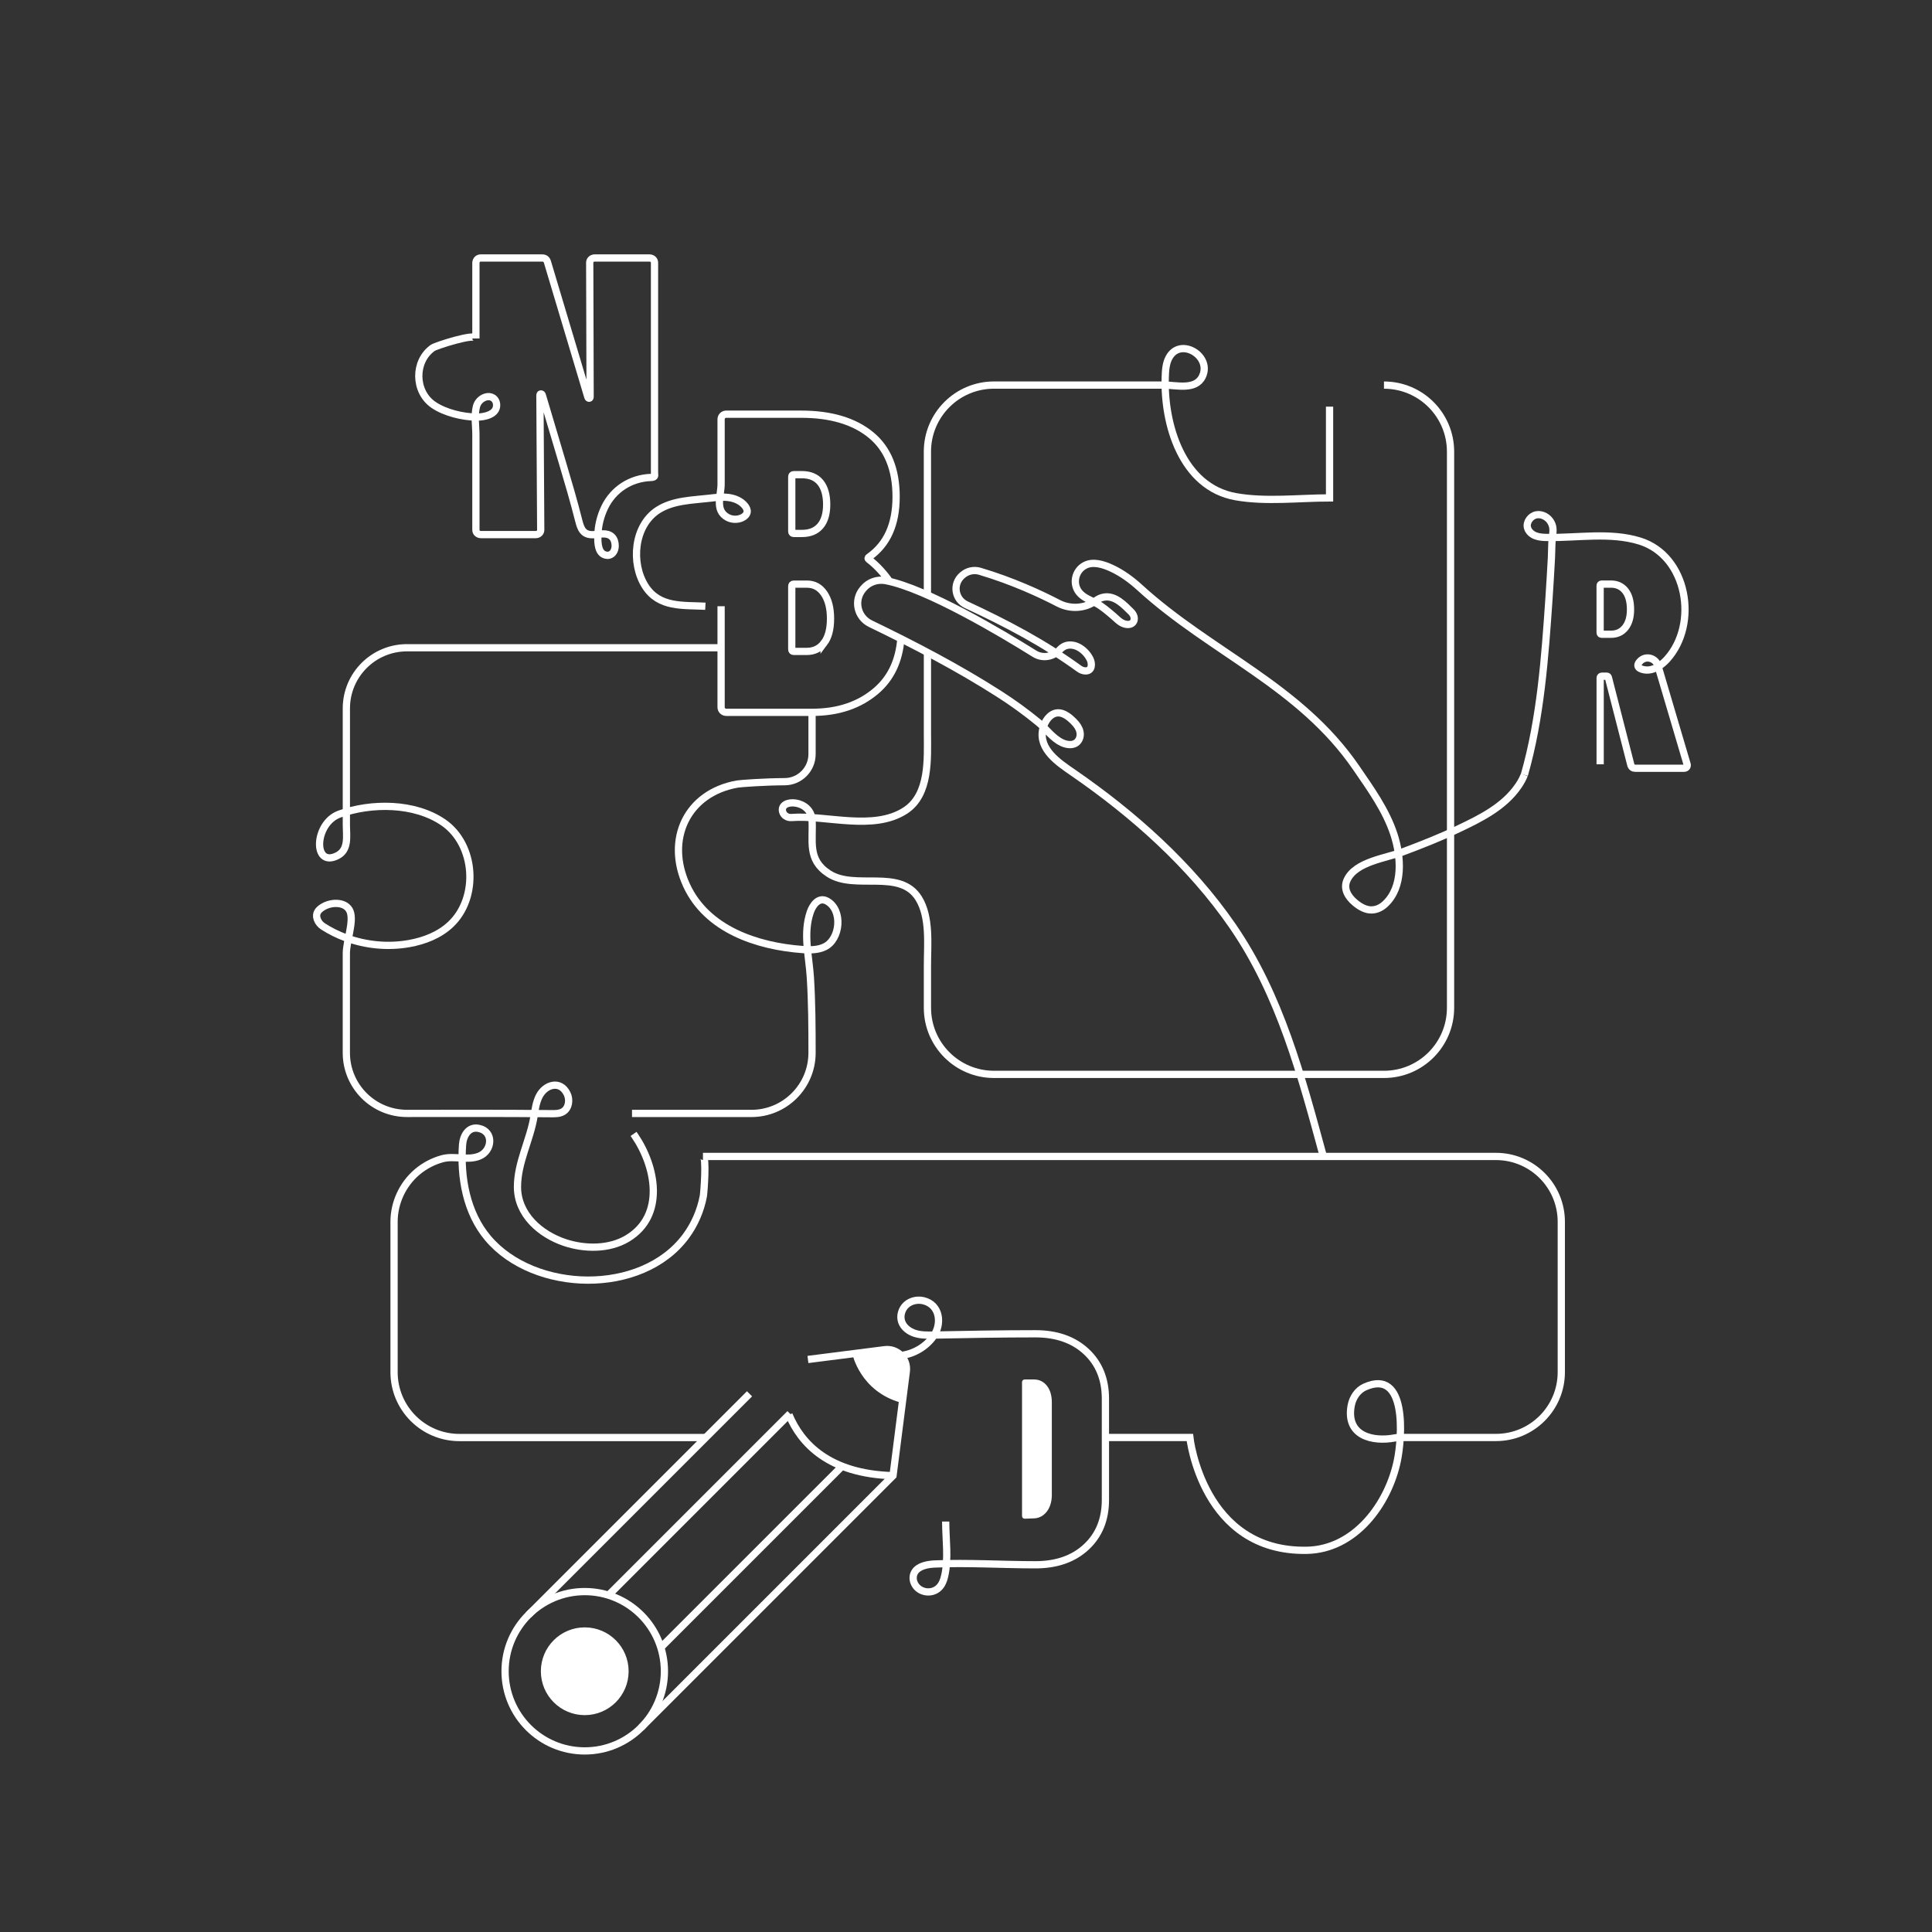 <?xml version="1.0" encoding="UTF-8"?><svg id="Ilustracion" xmlns="http://www.w3.org/2000/svg" viewBox="0 0 800 800"><rect x="0" y="0" width="800" height="800" fill="#333333" stroke="none"/><defs><style>.cls-1{fill:none;stroke-width:3px;}.cls-1,.cls-2{stroke:#fff;stroke-miterlimit:10;}.cls-2{fill:#fff;}</style></defs><path class="cls-1" d="m547.97,478.85c-9.08-33.28-17.81-66.71-37.63-95.47-17.41-25.27-41.13-46.31-65.91-63.38-5.98-4.11-14.48-9.69-12.64-18.05.84-3.82,4.04-8.21,8.52-6.33,1.96.82,3.92,2.62,5.25,4.21.99,1.2,1.72,2.67,1.74,4.22s-.77,3.15-2.18,3.84c-1.64.81-3.82.38-5.41-.38-3.89-1.86-6.41-5.64-9.66-8.31-5.23-4.3-10.73-8.28-16.45-11.93-16.99-10.86-34.98-20.23-53.15-29.01-5.52-2.67-7.06-9.71-3.12-14.35.08-.09.16-.18.23-.28,2.24-2.65,5.77-3.86,9.21-3.21,16.96,3.25,48.21,21.92,61.57,30.26,3.37,2.11,7.7,1.35,10.4-1.55,1.33-1.43,3-2.37,5.56-1.94.98.16,1.91.54,2.76,1.05,1.84,1.11,3.34,2.75,4.29,4.65.9,1.78,1,5.08-2.02,4.92-.91-.05-1.77-.41-2.51-.94-14.71-10.68-30.22-18.81-46.67-26.45-4.85-2.25-5.77-8.65-1.75-12.13l.23-.2c1.95-1.69,4.65-2.27,7.14-1.53,13.39,3.98,24.91,9.3,32.45,13.22,4.93,2.56,10.99,2.27,15.45-1,1.14-.83,2.4-1.43,3.86-1.59,4.44-.49,7.99,3.38,10.77,6.1,2.7,2.64,1.23,6.32-2.8,5.04-1.84-.59-3.22-2.21-4.65-3.41-2.15-1.81-4.26-3.67-6.74-5.05-2.51-1.4-5.5-2.33-7.32-4.66-2.8-3.59-1.6-8.94,2.43-11.08,3.42-1.81,7.7-.39,10.98,1.11,4.34,1.99,8.25,4.87,11.75,8.06,29.49,26.91,66.37,40.63,89.67,74.71,5.9,8.62,12.33,17.49,15.62,27.61,2.91,8.94,3.95,21.62-3.69,28.73-1.49,1.38-3.33,2.33-5.38,2.43-2.64.13-5.1-1.34-7.13-3.04-2.82-2.37-4.95-5.75-3.2-9.45,3.56-7.5,15.98-8.9,22.89-11.49,7.8-2.92,15.56-5.98,23.09-9.54,9.19-4.35,19.02-9.21,24.91-17.86.12-.17.23-.35.35-.52.83-1.27,1.54-2.62,2.11-4.03"/><path class="cls-1" d="m373.03,264.53c-.75,9.14-4.16,16.32-10.25,21.52-6.94,5.94-15.76,8.91-26.45,8.91h-35.57c-.55,0-1.1-.19-1.5-.57-.45-.42-.67-.94-.67-1.55v-41.81m-6.51,0c-9.28-.49-19.15.67-24.87-8.29-6.07-9.51-4.77-25.09,5.26-31.54,6.3-4.05,14.36-4.07,21.55-4.92,2.56-.3,5.16-.61,7.72-.26,2.56.35,5.12,1.43,6.73,3.45.58.73,1.05,1.64.91,2.56-.16,1.07-1.07,1.88-2.05,2.35-1.96.94-4.38.85-6.26-.24-5.17-2.98-2.48-8.96-2.48-13.65,0-8.94,0-17.89,0-26.83,0-.55.19-1.09.56-1.48.42-.45.94-.67,1.55-.67h31.04c12.23,0,21.84,2.85,28.83,8.55,6.99,5.7,10.49,14.26,10.49,25.66s-3.7,19.58-11.11,24.87c-.59.35-.65.71-.18,1.06,3.19,2.35,6.69,6.27,8.74,9.4m-40.66-43.61v22.57c0,.59.29.88.88.88h3.35c3.29,0,5.82-1.03,7.58-3.09,1.76-2.06,2.65-5.03,2.65-8.91s-.88-7.05-2.65-9.17c-1.76-2.12-4.29-3.17-7.58-3.17h-3.35c-.59,0-.88.29-.88.88Zm13.4,68.78c1.76-2.35,2.65-5.7,2.65-10.05s-.88-7.82-2.65-10.41c-1.76-2.58-4.12-3.88-7.05-3.88h-5.47c-.59,0-.88.29-.88.88v26.1c0,.59.29.88.88.88h5.29c3.06,0,5.47-1.17,7.23-3.53Z"/><path class="cls-1" d="m298.59,268.22h-130.06c-13.87,0-25.11,11.24-25.11,25.11v48.41c0,4.44,1.13,10.1-3.71,12.57-10.28,5.25-9.67-13.46.88-17.23,13.23-4.72,31.07-4.72,43,3.48,13.37,9.19,14.73,31.16,3.01,42.21-4.65,4.39-10.87,6.82-17.17,7.94-8.75,1.56-17.91.68-26.24-2.41-3.29-1.22-6.45-2.78-9.4-4.68-1.12-.72-2-1.77-2.44-3.02-.88-2.52.65-3.96,2.25-4.97,3.74-2.35,9.86-2.27,11.4,1.87,1.58,4.23-1.6,12.33-1.59,17.31.02,5.66,0,11.32,0,16.97,0,8.05,0,16.11,0,24.16,0,13.87,11.24,25.1,25.11,25.1,19.93,0,39.86-.09,59.79.11,1.7.02,3.51,0,4.95-.9,2.32-1.46,2.77-4.87,1.57-7.34-2.84-5.82-9.15-3.85-11.6,1.08-1.25,2.52-1.64,5.36-2.08,8.14-1.6,9.94-6.87,19.12-6.88,29.34,0,11.43,9.46,19.66,19.65,23.05,8.18,2.73,18.36,2.84,25.9-1.71,15.79-9.52,11.74-29.81,2.98-42.62l-.46-.66"/><path class="cls-1" d="m336.25,295.03s0,9.05,0,17.24c0,6.27-5.06,11.38-11.33,11.41-8.26.03-18.25.74-19.66.99-20.85,3.71-29.72,22.94-20.98,41.91,8.42,18.29,29.17,25.21,47.99,26.6,3.17.23,6.51.25,9.35-1.18,6.34-3.19,7.48-15.08.93-18.82-3.52-2.01-6.02,1.59-7.02,4.48-3.06,8.84-.55,18.04.02,27.05.65,10.4.7,20.82.7,31.23,0,13.87-11.24,25.11-25.11,25.11h-49.44"/><path class="cls-1" d="m631.21,320.86c6.72-23.53,8.52-48.71,10.19-73.03.38-5.6.7-11.2,1.01-16.8.14-2.54.08-5.17.3-7.69.22-2.5.87-4.57-.42-6.96-1.16-2.16-3.67-3.64-6.08-3.21s-4.34,3.02-3.7,5.38c.43,1.6,1.85,2.78,3.41,3.35,1.55.57,3.24.63,4.9.65,12.52.2,25.95-2.29,38.14,1.48,19.83,6.13,24.5,34.37,11.32,48.94-1.92,2.12-4.73,4.24-7.69,4.47-2.14.17-5.98-.78-3.66-3.44,2.64-3.03,7.24-1.33,7.83,2.44l11.75,39.76.14.55c0,.91-.5,1.37-1.5,1.37h-19.95c-1,0-1.64-.45-1.91-1.37l-9.29-36.21c-.09-.36-.32-.55-.68-.55h-2.05c-.38,0-.68.31-.68.68v35.8"/><path class="cls-1" d="m200.95,164.45c2.4-.8,4.57.6,4.69,3.15.18,4.09-5.18,5.13-8.29,5.11-5.72-.04-13.17-1.83-17.91-5.11-7.89-5.45-8.09-17.94-.29-23.53,1.35-.97,17.91-6.25,17.91-3.92,0,0,0-31.26,0-31.26,0-.57.21-1.15.63-1.54.37-.35.81-.52,1.34-.52h25.52c1.09,0,1.8.55,2.13,1.64l16.69,55.79c.11.44.3.65.57.65s.41-.22.41-.65l-.16-55.47c0-.52.17-.96.51-1.33.39-.42.97-.63,1.55-.63h22.72c.57,0,1.14.21,1.53.63.35.37.52.82.52,1.33,0,2.2,0,4.39,0,6.59,0,5.48,0,10.97,0,16.45,0,7.13,0,14.26,0,21.39,0,7.13,0,14.26,0,21.38,0,5.48,0,10.97,0,16.45,0,1.61,0,3.22,0,4.83,0,.61.3,1.3-.41,1.65-.31.15-.67.16-1.02.17-8.37.28-15.64,4.9-19.24,12.46-1.74,3.65-2.72,7.68-2.8,11.73-.06,2.87-.03,7.78,3.87,8.06.51.04,1.04-.07,1.57-.38,2.32-1.34,2.18-5.53.45-7.24-2.11-2.09-5.4-.97-7.99-.92-3.97.07-4.96-2.43-5.81-5.83-2.03-8.03-4.37-15.97-6.73-23.9-2.65-8.92-5.3-17.83-7.96-26.75-.13-.44-.25-.9-.4-1.33-.11-.33-.3-.49-.57-.49s-.41.22-.41.65l.33,55.63c0,.52-.17.97-.52,1.34-.39.42-.97.63-1.54.63h-22.7c-.58,0-1.16-.21-1.56-.63-.35-.37-.52-.81-.52-1.33v-23.09c0-5.42,0-10.84,0-16.27,0-3.85-.75-7.9.22-11.69.51-2.01,2.04-3.35,3.67-3.9Z"/><path class="cls-1" d="m457.93,595.23h34.76s5.16,47.57,48.48,46.72c19.89-.39,33.72-19.15,37.44-37.13,1.96-9.45,4.15-38.39-13.47-30.49-3.03,1.36-5.06,4.47-5.65,7.75-2.27,12.54,8.96,15.07,18.09,13.33.61-.12,1.23-.18,1.86-.18h39.99c14.95,0,27.07-12.12,27.07-27.07v-62.23c0-14.95-12.12-27.07-27.07-27.07h-328.35c1.54,0,.42,15.05.15,16.46-1.13,5.98-3.62,11.71-7.24,16.6-18.28,24.69-62.81,23.46-81.94.78-8.95-10.61-11.46-25.18-10.52-38.68.26-3.7,2.44-7.67,6.72-6.78,6.4,1.32,5.57,9.3.25,11.47-4.85,1.98-10.32-.25-15.28,1.08-3.84,1.03-7.43,2.92-10.47,5.49-6.04,5.11-9.58,12.75-9.58,20.67v62.23c0,14.95,12.12,27.07,27.07,27.07h102.04"/><path class="cls-1" d="m662.58,242.55v19.4c0,.46.23.68.68.68h3.83c2.46,0,4.42-.91,5.88-2.73,1.46-1.82,2.19-4.33,2.19-7.52,0-3.37-.73-5.97-2.19-7.79-1.46-1.82-3.42-2.73-5.88-2.73h-3.83c-.46,0-.68.23-.68.68Z"/><path class="cls-1" d="m384.02,246.37v-59.35c0-15.23,12.34-27.57,27.57-27.57,0,0,70.39,0,70.4,0,5,0,12.97,2.27,15.83-3.44,4.26-8.52-9.13-16.68-13.8-7.85-1.29,2.44-1.43,5.31-1.52,8.08-.64,19.41,6.94,45.43,29.14,49.42,12.45,2.23,26.3.51,38.9.51v-37.79"/><path class="cls-1" d="m573.07,159.46c15.23,0,27.57,12.34,27.57,27.57v230.28c0,15.23-12.34,27.57-27.57,27.57h-161.47c-15.23,0-27.57-12.34-27.57-27.57v-17.52c0-8.72,1.21-20.06-3.64-27.83-7.77-12.45-26.3-3.13-37.21-10.19-9-5.82-6.43-13.42-6.92-22.16-.48-8.69-13.59-9-12.2-3.54.41,1.6,2.01,2.58,3.66,2.45,14.26-1.15,33.99,5.76,47.23-2.95,10.09-6.64,9.08-21.5,9.08-31.87v-33.56"/><path class="cls-1" d="m373,561.28c5.34-.61,10.37-3.56,13.5-7.93,3.62-5.04,2.86-13.07-4.13-14.75-2.47-.59-5.23,0-7.11,1.71-1.87,1.71-2.72,4.53-1.92,6.93.82,2.45,3.15,4.16,5.62,4.92,2.47.76,5.11.71,7.7.66,14.04-.28,28.07-.53,42.1-.53,8.74,0,15.76,2.46,21.04,7.38,5.28,4.92,7.93,11.43,7.93,19.54v41.81c0,8.11-2.64,14.62-7.93,19.54-5.28,4.92-12.3,7.38-21.04,7.38-13.89,0-27.77-.91-41.67-.33-2.82.12-6.77.75-8.35,3.41-.72,1.21-.8,2.75-.34,4.08,1.48,4.27,7.22,5.45,10.4,2.31,1.26-1.24,1.93-2.96,2.33-4.68,1.71-7.2.46-15.34.46-22.69"/><path class="cls-2" d="m353.44,560.52s3.07,15.21,19.83,19.83l1.87-13.54c.63-4.57-3.23-8.5-7.8-7.95l-13.89,1.66Z"/><circle class="cls-1" cx="242.13" cy="692.03" r="32.99"/><path class="cls-1" d="m334.55,562.93l31.77-4.05c5.2-.66,9.63,3.77,8.97,8.97l-5.51,43.19-104.32,104.32"/><line class="cls-1" x1="218.8" y1="668.7" x2="310.36" y2="577.14"/><line class="cls-1" x1="252.13" y1="660.37" x2="327.12" y2="585.38"/><line class="cls-1" x1="273.79" y1="682.03" x2="348.78" y2="607.05"/><path class="cls-1" d="m326.69,585.8c4.97,11.91,16.53,24.5,43.08,25.24"/><circle class="cls-2" cx="242.13" cy="692.03" r="17.67"/><path class="cls-2" d="m424.38,628.36l3.83-.14c1.91-.09,3.51-.93,4.78-2.52,1.27-1.59,1.96-3.7,2.05-6.33v-38.68c0-2.72-.64-4.9-1.91-6.54-1.28-1.63-2.96-2.45-5.06-2.45h-3.69c-.46,0-.68.23-.68.68v55.3c0,.46.23.68.68.68Z"/></svg>